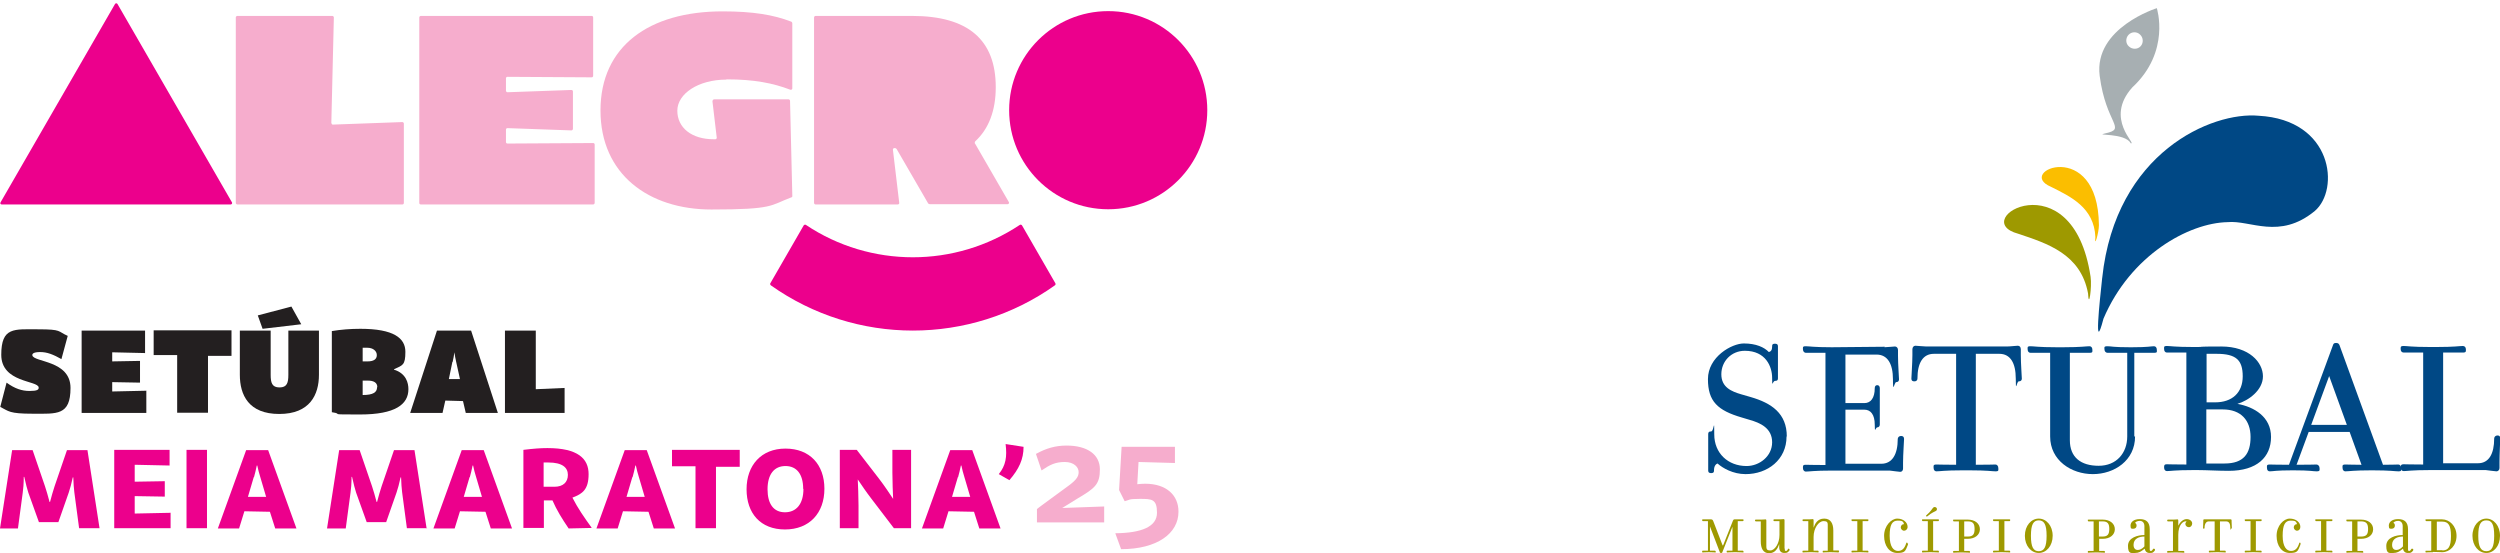 <?xml version="1.0" encoding="UTF-8"?>
<svg id="Layer_1" xmlns="http://www.w3.org/2000/svg" version="1.1" viewBox="0 0 989.2 219">
  <!-- Generator: Adobe Illustrator 29.2.1, SVG Export Plug-In . SVG Version: 2.1.0 Build 116)  -->
  <defs>
    <style>
      .st0 {
        fill: #231f20;
      }

      .st1 {
        fill: #fbbe00;
      }

      .st1, .st2, .st3, .st4 {
        fill-rule: evenodd;
      }

      .st2 {
        fill: #004885;
      }

      .st5 {
        fill: #ec008c;
      }

      .st3 {
        fill: #a7afb2;
      }

      .st6 {
        fill: #f6adcd;
      }

      .st4 {
        fill: #9e9900;
      }
    </style>
  </defs>
  <g>
    <path class="st4" d="M827.2,109.5c.6,4-.7,13.2-1,6.6-2.9-15.7-16.3-19.8-27.6-23.6-20.6-5.5,21.5-30.3,28.6,17Z"/>
    <path class="st1" d="M830.5,89.1c0,2.9-1.9,9.4-1.4,4.7-.5-11.7-9.8-16-17.6-19.9-14.4-6.1,18.7-19.8,19,15.2h0Z"/>
    <path class="st3" d="M846.8,13.7c-1.3-1.3-3.4-1.2-4.6.1s-1.2,3.4.2,4.6c1.3,1.2,3.4,1.2,4.6-.1,1.2-1.3,1.1-3.4-.2-4.6h0ZM853.4,3.2s5.6,17.2-9.7,31.4c-11.2,12.5,2,22.6-.6,22.1-2.3-4.3-14.8-2.9-10.2-3.9,8.9-1.9.4-3.5-2.1-22.8-2.4-19,22.7-26.8,22.7-26.8h0Z"/>
    <path class="st2" d="M831.8,109.9c-1,9.4-3.4,31.2.5,16.2,10.7-25.2,33.8-37.9,49.1-38.2,9-.9,20.5,7.1,34.5-4.4,10-8.5,7.2-36.1-22.2-37.7-18.3-1.7-56.6,14.3-61.9,64.2h0Z"/>
    <path class="st2" d="M707,172.7c0-9.1-6-13.2-14.3-15.6l-3.8-1.1c-3.7-1.1-7.8-2.7-7.8-7.9s4-9.3,9.3-9.3c8.3,0,10.8,6.3,10.8,10.7s.1,1.2,1.2,1.2,1.1-.6,1.1-1.2v-12.4c0-.4,0-1.1-1.2-1.1s-1.1.7-1.1,1.2c0,1.3-.5,1.9-1.3,2.1-1.8-1.9-5.1-3.4-9.9-3.4s-14.2,5.3-14.2,14.1,3.8,12.4,13.4,15.2l3,.9c4.3,1.2,9,3.3,9,8.9s-5.1,9.4-10.1,9.4c-7.4,0-12.8-5.1-12.8-12.5s-.1-1.2-1.2-1.2-1.2.5-1.2,1.2v14.2c0,.4,0,1.1,1.2,1.1s1.1-.8,1.1-1.2c0-1.5.7-2.4,1.4-2.6,2,1.8,6.1,4.2,11.1,4.2,8.7,0,16.2-5.7,16.2-14.9h0Z"/>
    <path class="st2" d="M745.8,137.2l-21,.2c-7.2,0-8.9-.4-10.3-.4s-1.1.5-1.1,1.3.6,1.3,1.1,1.3c1.3,0,2.4,0,7.8,0v44.4c-5.3,0-6.5-.1-7.8-.1s-1.1.6-1.1,1.4.6,1.3,1.1,1.3c1.4,0,3.1-.4,10.3-.4h22.9c1.2.1,3.5.5,4.2.5s1.1-.6,1.1-1.3v-2.4c0-3.1.4-8.5.4-9.3s-.4-1.2-1.2-1.2-1.3.6-1.3,1.2c0,6.1-2.2,9.8-6.5,9.8h-14.2v-21.4h7.5c2.5,0,4.1,2,4.1,5.9s.3,1.1,1,1.1,1-.6,1-1.1,0-2.1,0-7.2,0-6.6,0-7.2-.3-1.2-1-1.2-1,.5-1,1.2c0,3.9-1.6,5.9-4.1,5.9h-7.5v-19.2h12.3c4.4,0,6.5,3.7,6.5,9.8s.5,1.1,1.3,1.1,1.1-.5,1.1-1.1-.4-6.1-.4-9.3v-2.3c0-.9-.6-1.4-1.2-1.4s-3,.3-4.2.3h0Z"/>
    <path class="st2" d="M782.3,140h8.8c4.4,0,6.5,3.7,6.5,9.8s.3,1.1,1.2,1.1,1.2-.5,1.2-1.1-.4-6.1-.4-9.3v-2.3c0-.9-.5-1.4-1.2-1.4s-3,.3-4.3.3h-31.9c-1.2,0-3.6-.3-4.3-.3s-1.2.6-1.2,1.4v2.3c0,3.1-.4,8.5-.4,9.3s.4,1.1,1.2,1.1,1.2-.5,1.2-1.1c0-6.1,2.1-9.8,6.5-9.8h8.8v43.9c-4.8,0-6.4-.1-7.8-.1s-1.1.6-1.1,1.4.5,1.3,1.1,1.3c1.4,0,3.1-.4,10.3-.4h2.8c7.2,0,8.9.4,10.3.4s1.1-.5,1.1-1.3-.5-1.4-1.1-1.4c-1.2,0-2.4.1-7.8.1v-43.9h0Z"/>
    <path class="st2" d="M844.5,172.7v-33.1c4.8,0,6.3,0,7.8,0s1.1-.5,1.1-1.3-.5-1.3-1.1-1.3c-1.4,0-2,.4-8.7.4h-.9c-6.9,0-7.2-.4-8.8-.4s-1.2.5-1.2,1.3.6,1.3,1.2,1.3c1.3,0,2.4,0,7.8,0v33.1c0,6.5-4.2,11.6-11.3,11.6s-11.4-3.4-11.4-10.1v-34.6c4.8,0,6.4,0,7.8,0s1.1-.5,1.1-1.3-.5-1.3-1.1-1.3c-1.5,0-3.2.4-10.3.4h-2.8c-7.2,0-8.9-.4-10.3-.4s-1.1.5-1.1,1.3.5,1.3,1.1,1.3c1.2,0,2.4,0,7.8,0v33.1c0,9.5,8.4,14.9,16.9,14.9s16.7-5.4,16.7-14.9h0Z"/>
    <path class="st2" d="M885.3,159.8c4.4-1.3,10.1-5.4,10.1-10.9s-5.4-11.8-16.5-11.8-6.4.2-9.3.2h-1.9c-7.2,0-8.9-.4-10.3-.4s-1.1.5-1.1,1.3.5,1.3,1.1,1.3c1.2,0,2.4,0,7.7,0v44.3c-5.3,0-6.5-.1-7.7-.1s-1.1.6-1.1,1.4.5,1.3,1.1,1.3c1.4,0,3.1-.4,10.3-.4h1.9c3.5,0,8,.3,12.3.3,11.1,0,16.7-5.4,16.7-13.4s-6.7-11.9-13.3-13.1h0ZM873.1,140h4c7.6,0,10.3,2.4,10.3,8.9s-4.2,10.3-10.9,10.3h-3.4v-19.2h0ZM880.2,183.4h-7.2v-21.4h6.5c7.2,0,11,4.3,11,10.9s-2.7,10.5-10.3,10.5h0Z"/>
    <path class="st2" d="M949,183.8c-1.3,0-2.2.1-5.9.1h-.2l-17.2-47.3c-.2-.5-.5-.9-1.3-.9s-1.1.2-1.3.9l-17.4,47.3c-5.1,0-6.2-.1-7.6-.1s-1.1.6-1.1,1.4.4,1.3,1.1,1.3c1.4,0,2.2-.4,9-.4h.4c6.8,0,7.6.4,9.1.4s1.2-.5,1.2-1.3-.6-1.4-1.2-1.4c-1.3,0-2.4.1-7.9.1l4.8-13h16.2l4.7,13h-.5c-2.8,0-4.5-.1-5.9-.1s-1.1.6-1.1,1.4.5,1.3,1.1,1.3c1.4,0,3.2-.4,10.3-.4h.4c7.2,0,8.9.4,10.3.4s1.1-.5,1.1-1.3-.5-1.4-1.1-1.4h0ZM914.5,168.1l7.1-19.3,7,19.3h-14.1,0Z"/>
    <path class="st2" d="M966.7,183.4v-43.9c4.8,0,6.4,0,7.8,0s1.2-.5,1.2-1.3-.5-1.3-1.2-1.3c-1.4,0-3.2.4-10.3.4h-2.8c-7.2,0-8.9-.4-10.3-.4s-1.2.5-1.2,1.3.5,1.3,1.2,1.3c1.2,0,2.4,0,7.7,0v44.3c-5.3,0-6.5-.1-7.7-.1s-1.2.6-1.2,1.4.5,1.3,1.2,1.3c1.4,0,3.1-.4,10.3-.4h22.2c1.1.1,3.5.5,4.2.5s1.2-.6,1.2-1.3v-2.4c0-3.1.3-8.5.3-9.3s-.3-1.2-1.1-1.2-1.3.6-1.3,1.2c0,6.1-2.1,9.8-6.4,9.8h-13.7Z"/>
    <path class="st4" d="M681.6,215.8l-3.7-9.6c-.2-.5-.4-.7-.9-.7s-.6,0-1,0c-1.8,0-1.9,0-2.2,0s-.3.1-.3.3.1.4.3.4h2v11.7c-1.4,0-1.7,0-2,0s-.3.1-.3.4.1.3.3.3c.4,0,.6-.1,2.2-.1h.3c1.8,0,1.9.1,2.3.1s.3-.1.3-.3-.2-.4-.3-.4c-.4,0-.8,0-2,0v-9.6l3.9,10.2c0,.2.2.3.5.3s.4,0,.5-.3l4-10.1v9.5c-1.4,0-1.7,0-2,0s-.3.1-.3.4.2.3.3.3c.4,0,.8-.1,2.7-.1h.7c1.9,0,2.3.1,2.7.1s.3-.1.3-.3-.2-.4-.3-.4c-.3,0-.8,0-2,0v-11.7h2c.1,0,.3-.1.3-.4s-.2-.3-.3-.3c-.3,0-.8,0-2.7,0h-.6c-.3,0-.5.2-.6.5l-3.9,9.8h0Z"/>
    <path class="st4" d="M706.1,217v-11.2c0-.2-.1-.4-.3-.4-.3,0-.9.1-1.6.1-1.2,0-2,0-2.2,0s-.3.1-.3.3.1.4.3.4h2.1v5.5c0,3.4-1.9,6.1-3.6,6.1s-1.6-.7-1.6-2.6v-9.3c0-.2-.1-.4-.3-.4-.3,0-.9.1-1.7.1-1.2,0-2,0-2.2,0-.2,0-.3.1-.3.3s.2.4.3.4h2v7.9c0,2.7.9,4.7,3.3,4.7s3.4-1.9,4-3.6v1.2c0,1.6.8,2.3,2,2.3s1.3-.2,1.9-.8c.1-.1.2-.3.2-.5,0-.2-.2-.4-.4-.4s-.1,0-.2.1c-.2.2-.3.8-.8.8s-.5-.2-.5-.9h0Z"/>
    <path class="st4" d="M727.7,218.2c0-.2-.1-.4-.3-.4-.3,0-.8,0-2,0v-7.9c0-2.7-1-4.7-3.6-4.7s-3.6,1.9-4.2,3.6v-3c0-.2-.1-.4-.3-.4s-.9.1-1.6.1c-1.2,0-2,0-2.2,0s-.3.1-.3.3.1.4.3.4h2v11.7c-1.4,0-1.7,0-2,0s-.3.1-.3.4.1.3.3.3c.4,0,.8-.1,2.7-.1h.8c1.7,0,2,.1,2.3.1s.3-.1.3-.3-.1-.4-.3-.4c-.3,0-.5,0-1.7,0v-5.5c0-3.4,2-6.2,3.9-6.2s1.7.7,1.7,2.6v9.1c-1.2,0-1.4,0-1.7,0s-.3.1-.3.4.1.3.3.3c.4,0,.6-.1,2.4-.1h.7c1.9,0,2.4.1,2.7.1s.3-.1.3-.3h0s0,0,0,0Z"/>
    <path class="st4" d="M737,217.9v-11.7h2c.2,0,.3-.1.3-.4s-.1-.3-.3-.3c-.4,0-.8,0-2.7,0h-.7c-1.9,0-2.3,0-2.7,0s-.3.1-.3.3.1.4.3.4h2v11.7c-1.4,0-1.7,0-2,0s-.3.1-.3.4.1.3.3.3c.4,0,.8-.1,2.7-.1h.7c1.9,0,2.3.1,2.7.1s.3-.1.3-.3-.1-.4-.3-.4c-.3,0-.8,0-2,0Z"/>
    <path class="st4" d="M754.8,215.1c0-.2-.1-.4-.3-.4s-.3.2-.3.4c-.6,1.8-1.5,2.9-3.2,2.9s-3.3-1.6-3.3-6,1-6,3.2-6,2.1.5,2.5,1.4c-.9,0-1.3.7-1.3,1.3s.6,1.3,1.3,1.3,1.4-.6,1.4-1.5c0-1.9-1.8-3.3-4.1-3.3s-5.2,2.8-5.2,6.8,2.1,6.8,5.2,6.8,3.2-.7,4.2-3.2c0-.1.1-.4.1-.5h0,0Z"/>
    <path class="st4" d="M766.2,200.9c-.3-.3-.9-.4-1.2-.1-.4.3-.9,1.5-2.8,3.1-.3.2.1.7.4.4,1.9-1.6,3.1-1.9,3.5-2.2s.4-.9.1-1.2h0ZM764.9,217.9v-11.7h2c.2,0,.3-.1.3-.4s-.1-.3-.3-.3c-.4,0-.8,0-2.7,0h-.7c-1.9,0-2.3,0-2.7,0s-.3.1-.3.3.1.4.3.4h2v11.7c-1.4,0-1.7,0-2,0s-.3.1-.3.4.1.3.3.3c.4,0,.8-.1,2.7-.1h.7c1.9,0,2.3.1,2.7.1s.3-.1.3-.3-.1-.4-.3-.4c-.3,0-.8,0-2,0Z"/>
    <path class="st4" d="M778.6,205.6c-1.3,0-2.1,0-2.8,0-1.9,0-2.3,0-2.7,0s-.3.1-.3.3.1.4.3.4h2v11.7c-1.4,0-1.7,0-2,0s-.3.1-.3.4.1.3.3.3c.4,0,.8-.1,2.7-.1h.7c1.9,0,2.3.1,2.7.1s.3-.1.3-.3-.1-.4-.3-.4c-.3,0-.8,0-2,0v-4.8h1.4c2.9,0,4.8-1.6,4.8-3.8s-1.9-3.8-4.8-3.8h0ZM777.2,206.3h1.4c2,0,2.7.8,2.7,3s-.7,3-2.7,3h-1.4v-6.1h0Z"/>
    <path class="st4" d="M793.1,217.9v-11.7h2c.2,0,.3-.1.3-.4s-.1-.3-.3-.3c-.3,0-.8,0-2.7,0h-.8c-1.9,0-2.3,0-2.7,0s-.3.1-.3.3.1.4.3.4h2v11.7c-1.4,0-1.7,0-2,0s-.3.1-.3.4.1.3.3.3c.4,0,.8-.1,2.7-.1h.8c1.9,0,2.3.1,2.7.1s.3-.1.3-.3-.1-.4-.3-.4c-.3,0-.8,0-2,0Z"/>
    <path class="st4" d="M812.2,212c0-4-2.5-6.8-5.5-6.8s-5.5,2.8-5.5,6.8,2.5,6.8,5.5,6.8,5.5-2.8,5.5-6.8h0ZM809.8,212c0,4.5-1,6.1-3.1,6.1s-3.1-1.6-3.1-6.1,1-6.1,3.1-6.1,3.1,1.6,3.1,6.1Z"/>
    <path class="st4" d="M832,205.6c-1.3,0-2.1,0-2.8,0-1.9,0-2.4,0-2.8,0s-.3.1-.3.3.1.4.3.4h2v11.7c-1.4,0-1.7,0-2,0s-.3.1-.3.4.1.3.3.3c.4,0,.8-.1,2.8-.1h.7c1.9,0,2.4.1,2.7.1s.3-.1.3-.3-.1-.4-.3-.4c-.3,0-.7,0-2,0v-4.8h1.4c2.9,0,4.8-1.6,4.8-3.8s-1.9-3.8-4.8-3.8h0ZM830.5,206.3h1.4c2,0,2.7.8,2.7,3s-.7,3-2.7,3h-1.4v-6.1h0Z"/>
    <path class="st4" d="M848.5,216.2c-1.3,1.4-2.2,1.4-2.8,1.4s-1.5-.5-1.5-2c0-2.5,2.2-3.3,4.3-3.3v3.8h0ZM844.8,206.9c.2-.4.9-.8,1.9-.8s1.8.7,1.8,2.1v3.5c-2.6,0-6.5,1-6.5,4.3s1.3,2.8,2.8,2.8,2.3-.5,3.8-1.7c.2,1,.8,1.7,1.9,1.7s1.3,0,2-.8c.1-.1.2-.3.2-.5,0-.2-.2-.4-.5-.4s-.1,0-.2.1c-.3.2-.4.8-.9.8s-.5-.2-.5-.9v-7.7c0-2.8-1.4-4-3.9-4s-3.7,1.2-3.7,2.6.5,1.2,1.2,1.2,1.2-.5,1.2-1.2-.3-.9-.6-1.1h0Z"/>
    <path class="st4" d="M861.9,207.9v-2c0-.2-.1-.4-.3-.4-.3,0-.9.1-1.6.1-1.2,0-2.1,0-2.2,0s-.3.1-.3.3.1.4.3.4h2v11.7c-1.4,0-1.7,0-2,0s-.3.1-.3.4.1.3.3.3c.4,0,.8-.1,2.7-.1h.8c1.9,0,2.3.1,2.7.1s.3-.1.3-.3-.1-.4-.3-.4c-.3,0-.8,0-2.1,0v-6.4c0-3.9,1.9-5.6,3.3-5.3-.2.2-.5.6-.5,1,0,.7.6,1.3,1.4,1.3s1.3-.7,1.3-1.5-.8-1.7-2.2-1.7-2.6,1.2-3.3,2.6h0Z"/>
    <path class="st4" d="M878.5,206.3h2.3c1.2,0,1.7.9,1.7,2.6s.1.3.3.3.3-.1.3-.3-.1-1.6-.1-2.4v-.6c0-.2-.1-.4-.3-.4s-.8,0-1.1,0h-8.4c-.3,0-.9,0-1.1,0s-.3.1-.3.4v.6c0,.8-.1,2.2-.1,2.4s.1.3.3.3.3-.1.3-.3c0-1.6.6-2.6,1.7-2.6h2.3v11.6c-1.2,0-1.7,0-2,0s-.3.1-.3.4.1.3.3.3c.3,0,.8-.1,2.7-.1h.7c1.9,0,2.3.1,2.7.1s.3-.1.3-.3-.1-.4-.3-.4c-.3,0-.6,0-2,0v-11.6h0Z"/>
    <path class="st4" d="M892.6,217.9v-11.7h2c.2,0,.3-.1.3-.4s-.1-.3-.3-.3c-.3,0-.8,0-2.7,0h-.7c-1.9,0-2.3,0-2.7,0s-.3.1-.3.3.1.4.3.4h2v11.7c-1.4,0-1.7,0-2,0s-.3.1-.3.4.1.3.3.3c.4,0,.8-.1,2.7-.1h.7c1.9,0,2.4.1,2.7.1s.3-.1.3-.3-.1-.4-.3-.4c-.3,0-.8,0-2,0Z"/>
    <path class="st4" d="M910.3,215.1c0-.2-.1-.4-.3-.4s-.3.2-.3.4c-.6,1.8-1.5,2.9-3.2,2.9s-3.3-1.6-3.3-6,1-6,3.2-6,2.1.5,2.5,1.4c-.9,0-1.3.7-1.3,1.3s.6,1.3,1.3,1.3,1.3-.6,1.3-1.5c0-1.9-1.8-3.3-4.2-3.3s-5.2,2.8-5.2,6.8,2.1,6.8,5.2,6.8,3.2-.7,4.2-3.2c0-.1.1-.4.1-.5h0Z"/>
    <path class="st4" d="M920.5,217.9v-11.7h2.1c.1,0,.3-.1.3-.4s-.1-.3-.3-.3c-.4,0-.8,0-2.8,0h-.7c-1.9,0-2.3,0-2.7,0s-.3.1-.3.3.1.4.3.4h2v11.7c-1.4,0-1.7,0-2,0s-.3.1-.3.4.1.3.3.3c.4,0,.8-.1,2.7-.1h.7c1.9,0,2.4.1,2.8.1s.3-.1.3-.3-.1-.4-.3-.4c-.4,0-.8,0-2.1,0Z"/>
    <path class="st4" d="M934.2,205.6c-1.3,0-2.1,0-2.8,0-1.9,0-2.3,0-2.7,0s-.3.1-.3.3.1.4.3.4h2v11.7c-1.4,0-1.7,0-2,0s-.3.1-.3.4.1.3.3.3c.4,0,.8-.1,2.7-.1h.7c1.9,0,2.3.1,2.7.1s.3-.1.3-.3-.1-.4-.3-.4c-.3,0-.8,0-2,0v-4.8h1.4c3,0,4.8-1.6,4.8-3.8s-1.9-3.8-4.8-3.8h0ZM932.8,206.3h1.4c2,0,2.8.8,2.8,3s-.7,3-2.8,3h-1.4v-6.1h0Z"/>
    <path class="st4" d="M950.8,216.2c-1.3,1.4-2.2,1.4-2.8,1.4s-1.5-.5-1.5-2c0-2.5,2.2-3.3,4.3-3.3v3.8h0ZM947,206.9c.2-.4.9-.8,1.9-.8s1.8.7,1.8,2.1v3.5c-2.7,0-6.5,1-6.5,4.3s1.3,2.8,2.8,2.8,2.3-.5,3.8-1.7c.2,1,.8,1.7,1.9,1.7s1.3,0,2-.8c.1-.1.2-.3.2-.5,0-.2-.2-.4-.5-.4s-.1,0-.2.1c-.3.2-.4.8-.9.8s-.5-.2-.5-.9v-7.7c0-2.8-1.4-4-3.9-4s-3.7,1.2-3.7,2.6.5,1.2,1.2,1.2,1.2-.5,1.2-1.2-.2-.9-.6-1.1h0Z"/>
    <path class="st4" d="M966.4,217.7c-1.4,0-2.2,0-2.2,0v-11.3s1,0,2.2,0c2.3,0,3.4,1.4,3.4,5.7s-1.1,5.7-3.4,5.7h0ZM962.7,218.4h.5c1.6,0,2.3.1,3.1.1,3,0,5.7-2.6,5.7-6.5s-2.8-6.5-5.7-6.5-1.6,0-3.1,0h-.5c-1.9,0-2.3,0-2.7,0s-.3.1-.3.3.2.4.3.4h2v11.7c-1.4,0-1.7,0-2,0s-.3.1-.3.4.2.3.3.3c.3,0,.8-.1,2.7-.1h0Z"/>
    <path class="st4" d="M989.2,212c0-4-2.5-6.8-5.4-6.8s-5.5,2.8-5.5,6.8,2.5,6.8,5.5,6.8,5.4-2.8,5.4-6.8h0ZM986.9,212c0,4.5-1,6.1-3.1,6.1s-3.2-1.6-3.2-6.1,1-6.1,3.2-6.1,3.1,1.6,3.1,6.1Z"/>
  </g>
  <g>
    <path class="st0" d="M24.5,142.2c-3.5-2-5.9-2.9-8.6-2.9s-3.2.7-3.1,1.3c.5,2.8,15.1,1.9,15.1,12.9s-5.4,10.2-14.9,10.2-9.5-1-12.9-2.7l2.5-9.6h0c3.3,2.4,6.1,3.3,9.1,3.3s3.7-.5,3.6-1.4c-.2-2.8-14.8-1.8-14.8-12.9s5.1-10.1,14.6-10.1,7.6.8,11.7,2.6l-2.5,9.2h0c0,0,0,0,0,0Z"/>
    <path class="st0" d="M57.9,154.5v8.9h-25.6v-32.6h25.1v8.9l-13-.3v3.6l11-.2v8.6l-11-.2v3.7l13.4-.3h0Z"/>
    <path class="st0" d="M91.6,140.8h-9.3c0-.1,0,22.5,0,22.5h-12.2v-22.8h-9.3v-9.8h30.8v10h0Z"/>
    <path class="st0" d="M126.2,130.8v17.5c0,7.9-3.6,15.5-15.7,15.5s-15.6-7.5-15.6-15.5v-17.5h12.2v17.5c0,3.1.5,5,3.5,5s3.5-1.9,3.5-5v-17.5h12.2ZM103.9,130.1l-1.9-5.3h0s13.3-3.5,13.3-3.5l3.9,7h0c0,0-15.3,1.8-15.3,1.8h0Z"/>
    <path class="st0" d="M156,146.3c4.7,1.5,5.6,5.2,5.6,7.7,0,6-5.2,10-19.1,10s-5.9-.1-11.2-.9v-32.1c3.6-.6,7.3-.9,11.3-.9,13.2,0,17.8,3.7,17.8,9.1s-1.1,5.3-4.5,6.9v.2h0ZM145.4,137.6c-.4,0-1.1,0-1.9,0v5.4h1.9c2.4,0,3.7-.8,3.7-2.5s-1.6-2.9-3.7-2.9h0ZM149.3,153.2c0-1.9-1.6-2.6-3.7-2.6h-2.1v5.7c4.2,0,5.7-1.1,5.7-3.1h0Z"/>
    <path class="st0" d="M183.3,158.7l-7.1-.2-1.1,4.9h-12.8l10.6-32.6h13.5l10.6,32.6h-12.7l-1.1-4.7h0ZM179,143.2l-1.4,6.8h4.4c0,0-1.5-6.8-1.5-6.8-.3-1.2-.5-2.5-.7-3.8h0c-.2,1.3-.4,2.6-.7,3.8h0Z"/>
    <path class="st0" d="M223.4,153.5v9.9h-23.6v-32.6h12.2v23.2l11.5-.5h0Z"/>
    <path class="st5" d="M39.4,209h-8.1l-1.9-14.3c-.2-1.4-.3-3.5-.4-5.8h-.2c-.5,2.4-1.1,4.5-1.6,6l-4.1,11.7h-7.7l-4.2-11.7c-.4-1.2-1-3.5-1.6-6.2h-.2c0,2.6-.2,4.9-.4,6.2l-1.9,14.2H0l4.8-31h8.1l4.9,14.3c.6,1.8,1.2,3.9,1.8,6.2h.2c.6-2.3,1.2-4.4,1.8-6.2l4.9-14.3h8.1l4.8,31h0Z"/>
    <path class="st5" d="M67.5,202.8v6.2h-22.3v-31h21.9v6.2l-13.8-.3v6.7l11.9-.2v6.1l-11.9-.2v6.9l14.3-.3h0Z"/>
    <path class="st5" d="M73.8,178h8.1v31h-8.1v-31h0Z"/>
    <path class="st5" d="M106.8,202.5l-10.1-.2-2.1,6.8h-8.4l11.2-31h8.7l11.2,31h-8.4l-2.1-6.6ZM100.4,188.8l-2.3,7.8h7.2c0,0-2.3-7.8-2.3-7.8-.5-1.6-.9-3.1-1.2-4.6h-.2c-.3,1.6-.7,3.1-1.1,4.6h0Z"/>
    <path class="st5" d="M169.1,209h-8.1l-1.9-14.3c-.2-1.4-.3-3.5-.4-5.8h-.2c-.5,2.4-1.1,4.5-1.6,6l-4.1,11.7h-7.7l-4.2-11.7c-.4-1.2-1-3.5-1.6-6.2h-.2c0,2.6-.2,4.9-.4,6.2l-1.9,14.2h-7.4l4.8-31h8.1l4.9,14.3c.6,1.8,1.2,3.9,1.8,6.2h.2c.6-2.3,1.2-4.4,1.8-6.2l4.9-14.3h8.1l4.8,31h0Z"/>
    <path class="st5" d="M192.1,202.5l-10.1-.2-2.1,6.8h-8.4l11.2-31h8.7l11.2,31h-8.4l-2.1-6.6ZM185.8,188.8l-2.3,7.8h7.2c0,0-2.3-7.8-2.3-7.8-.5-1.6-.9-3.1-1.2-4.6h-.2c-.3,1.6-.7,3.1-1.1,4.6h0Z"/>
    <path class="st5" d="M234,208.9h0c0,0-9,.2-9,.2-2.6-3.8-4.8-7.4-6.4-11.1h-3.4v10.9h-8.1v-30.9c4.1-.5,6.8-.7,9.5-.7,12.1,0,16.3,4.2,16.3,10.3s-2.4,7.8-6.4,9.3c2,4,4.7,7.9,7.6,11.9h0ZM215.1,192.6h4.3c3.4,0,5.3-1.8,5.3-4.7s-2.2-4.9-7.7-4.9-1.2,0-1.9,0v9.6h0Z"/>
    <path class="st5" d="M256.6,202.5l-10.1-.2-2.1,6.8h-8.4l11.2-31h8.7l11.2,31h-8.4l-2.1-6.6h0ZM250.2,188.8l-2.3,7.8h7.2c0,0-2.3-7.8-2.3-7.8-.5-1.6-.9-3.1-1.2-4.6h-.2c-.3,1.6-.7,3.1-1.1,4.6h0Z"/>
    <path class="st5" d="M292.7,184.7h-9.4c0-.1,0,24.3,0,24.3h-8.1v-24.5h-9.3v-6.5h26.8v6.7h0Z"/>
    <path class="st5" d="M326.2,193.4c0,9.6-5.9,16.1-15.6,16.1s-15.2-6.4-15.2-15.9,5.8-16.1,15.4-16.1,15.4,6.3,15.4,15.9ZM317.8,193.4c0-5.8-2.6-9-7-9s-7.1,3.2-7.1,9.2c0,5.8,2.4,9.1,6.9,9.1s7.3-3.3,7.3-9.2h0Z"/>
    <path class="st5" d="M360.5,178v31h-6.8l-8.7-11.4c-2.1-2.7-4.4-6.1-5.6-7.9.1,2.3.3,6.6.3,10.3v9h-7.4v-31h6.7l8.8,11.4c2.1,2.7,4.4,6.2,5.6,8-.1-2.3-.3-6.8-.3-10.4v-9h7.4Z"/>
    <path class="st5" d="M385.4,202.5l-10.1-.2-2.1,6.8h-8.4l11.2-31h8.7l11.2,31h-8.4l-2.1-6.6h0ZM379,188.8l-2.3,7.8h7.2c0,0-2.3-7.8-2.3-7.8-.5-1.6-.9-3.1-1.2-4.6h-.2c-.3,1.6-.7,3.1-1.1,4.6h0Z"/>
    <path class="st5" d="M399.4,190l-4.2-2.4h0c2.8-3.5,3.3-6.8,2.7-11.9h0s7.1,1.1,7.1,1.1c0,4.9-1.8,8.8-5.7,13.3h0Z"/>
    <path class="st6" d="M385.8,56.9c-.2-.3-.1-.8.1-1,5.3-4.9,8.1-12.1,8.1-21.4,0-18.8-11-28.2-33.1-28.2h-38.2c-.3,0-.6.3-.6.6v73.4c0,.3.3.6.6.6h32.5c.4,0,.7-.3.6-.7l-2.5-21c0-.3.2-.6.6-.6h.2c.3,0,.6.2.7.4l12.4,21.4c.2.3.5.4.8.4h30.7c.4,0,.7-.5.5-.8l-13.4-23.2h0s0,0,0,0Z"/>
    <path class="st6" d="M131.1,48.7l1-41.8c0-.3-.3-.6-.6-.6h-37.6c-.3,0-.6.3-.6.6v73.4c0,.3.3.6.6.6h65.3c.4,0,.6-.3.6-.6v-31.4c0-.3-.3-.6-.6-.6l-27.5,1c-.3,0-.5-.2-.5-.5h0Z"/>
    <path class="st6" d="M200.2,51.3v4.9c0,.3.2.6.6.6l33.9-.2c.4,0,.6.3.6.6v23.1c0,.3-.3.6-.6.6h-68.2c-.4,0-.6-.3-.6-.6V6.9c0-.3.3-.6.6-.6h67.6c.4,0,.6.3.6.6v23.1c0,.4-.3.6-.6.6l-33.3-.2c-.3,0-.6.2-.6.6v4.9c0,.3.3.6.6.6l25.3-.9c.4,0,.6.3.6.6v14.8c0,.3-.3.6-.6.6l-25.3-.9c-.3,0-.6.2-.6.6h0Z"/>
    <path class="st6" d="M287.5,31.4c10.9,0,18.4,1.5,25.2,4.1.4.1.8-.1.8-.5V9.3c0-.4-.2-.7-.6-.8-6.8-2.6-14.8-4-27-4-29.2,0-48.3,13.9-48.3,39.2s19.1,39.2,43.9,39.2,23.1-1.6,31.6-4.8c.3,0,.5-.4.4-.7l-.9-37.5c0-.3-.3-.6-.6-.6h-29.4c-.4,0-.7.4-.7.8l1.7,14.4c0,.3-.2.6-.6.6h-.6c-8.8,0-14.4-4.6-14.4-11.3s8.3-12.3,19.4-12.3h0,0Z"/>
    <path class="st5" d="M91.8,80.1L46.5,1.6c-.2-.4-.8-.4-1,0L.2,80.1c-.2.4,0,.8.5.8h90.6c.4,0,.7-.5.5-.8h0Z"/>
    <path class="st5" d="M361.2,130.8c19.7,0,39.5-6,56.2-17.9.3-.2.3-.5.2-.8l-13.2-22.9c-.2-.3-.6-.4-.9-.2-12.8,8.5-27.5,12.8-42.3,12.8s-29.6-4.3-42.3-12.8c-.3-.2-.7-.1-.9.2l-13.2,22.9c-.2.3,0,.6.2.8,16.8,11.9,36.5,17.9,56.2,17.9h0Z"/>
    <circle class="st5" cx="438.5" cy="43.6" r="39.2"/>
    <path class="st6" d="M436.9,200.5v6.2h-26.6v-5.3c-.1,0,11.4-8.4,11.4-8.4,4.1-2.9,5.1-4.3,5.1-6.2s-1.8-4-5.5-4-5.9,1.1-9.1,3.3h-.1l-2.2-6.5c4-2.2,7.7-3.3,12.1-3.3,8.3,0,13.2,3.6,13.2,9.4s-1.8,7.4-8.6,11.4l-6.3,3.9,16.6-.6h0Z"/>
    <path class="st6" d="M466.3,202.5c0,8.6-8.5,14.8-22.7,14.8l-2.3-6.3h0c10.4-.1,16.5-2.6,16.5-8.1s-2.1-5.5-6.8-5.5-3.9.4-5.9.9h-.1l-2.2-4.4,1-17.1h21.1v6.4l-14.4-.4-.5,8.8c1-.1,2-.2,3.1-.2,8.6,0,13.2,4.7,13.2,11h0Z"/>
  </g>
</svg>